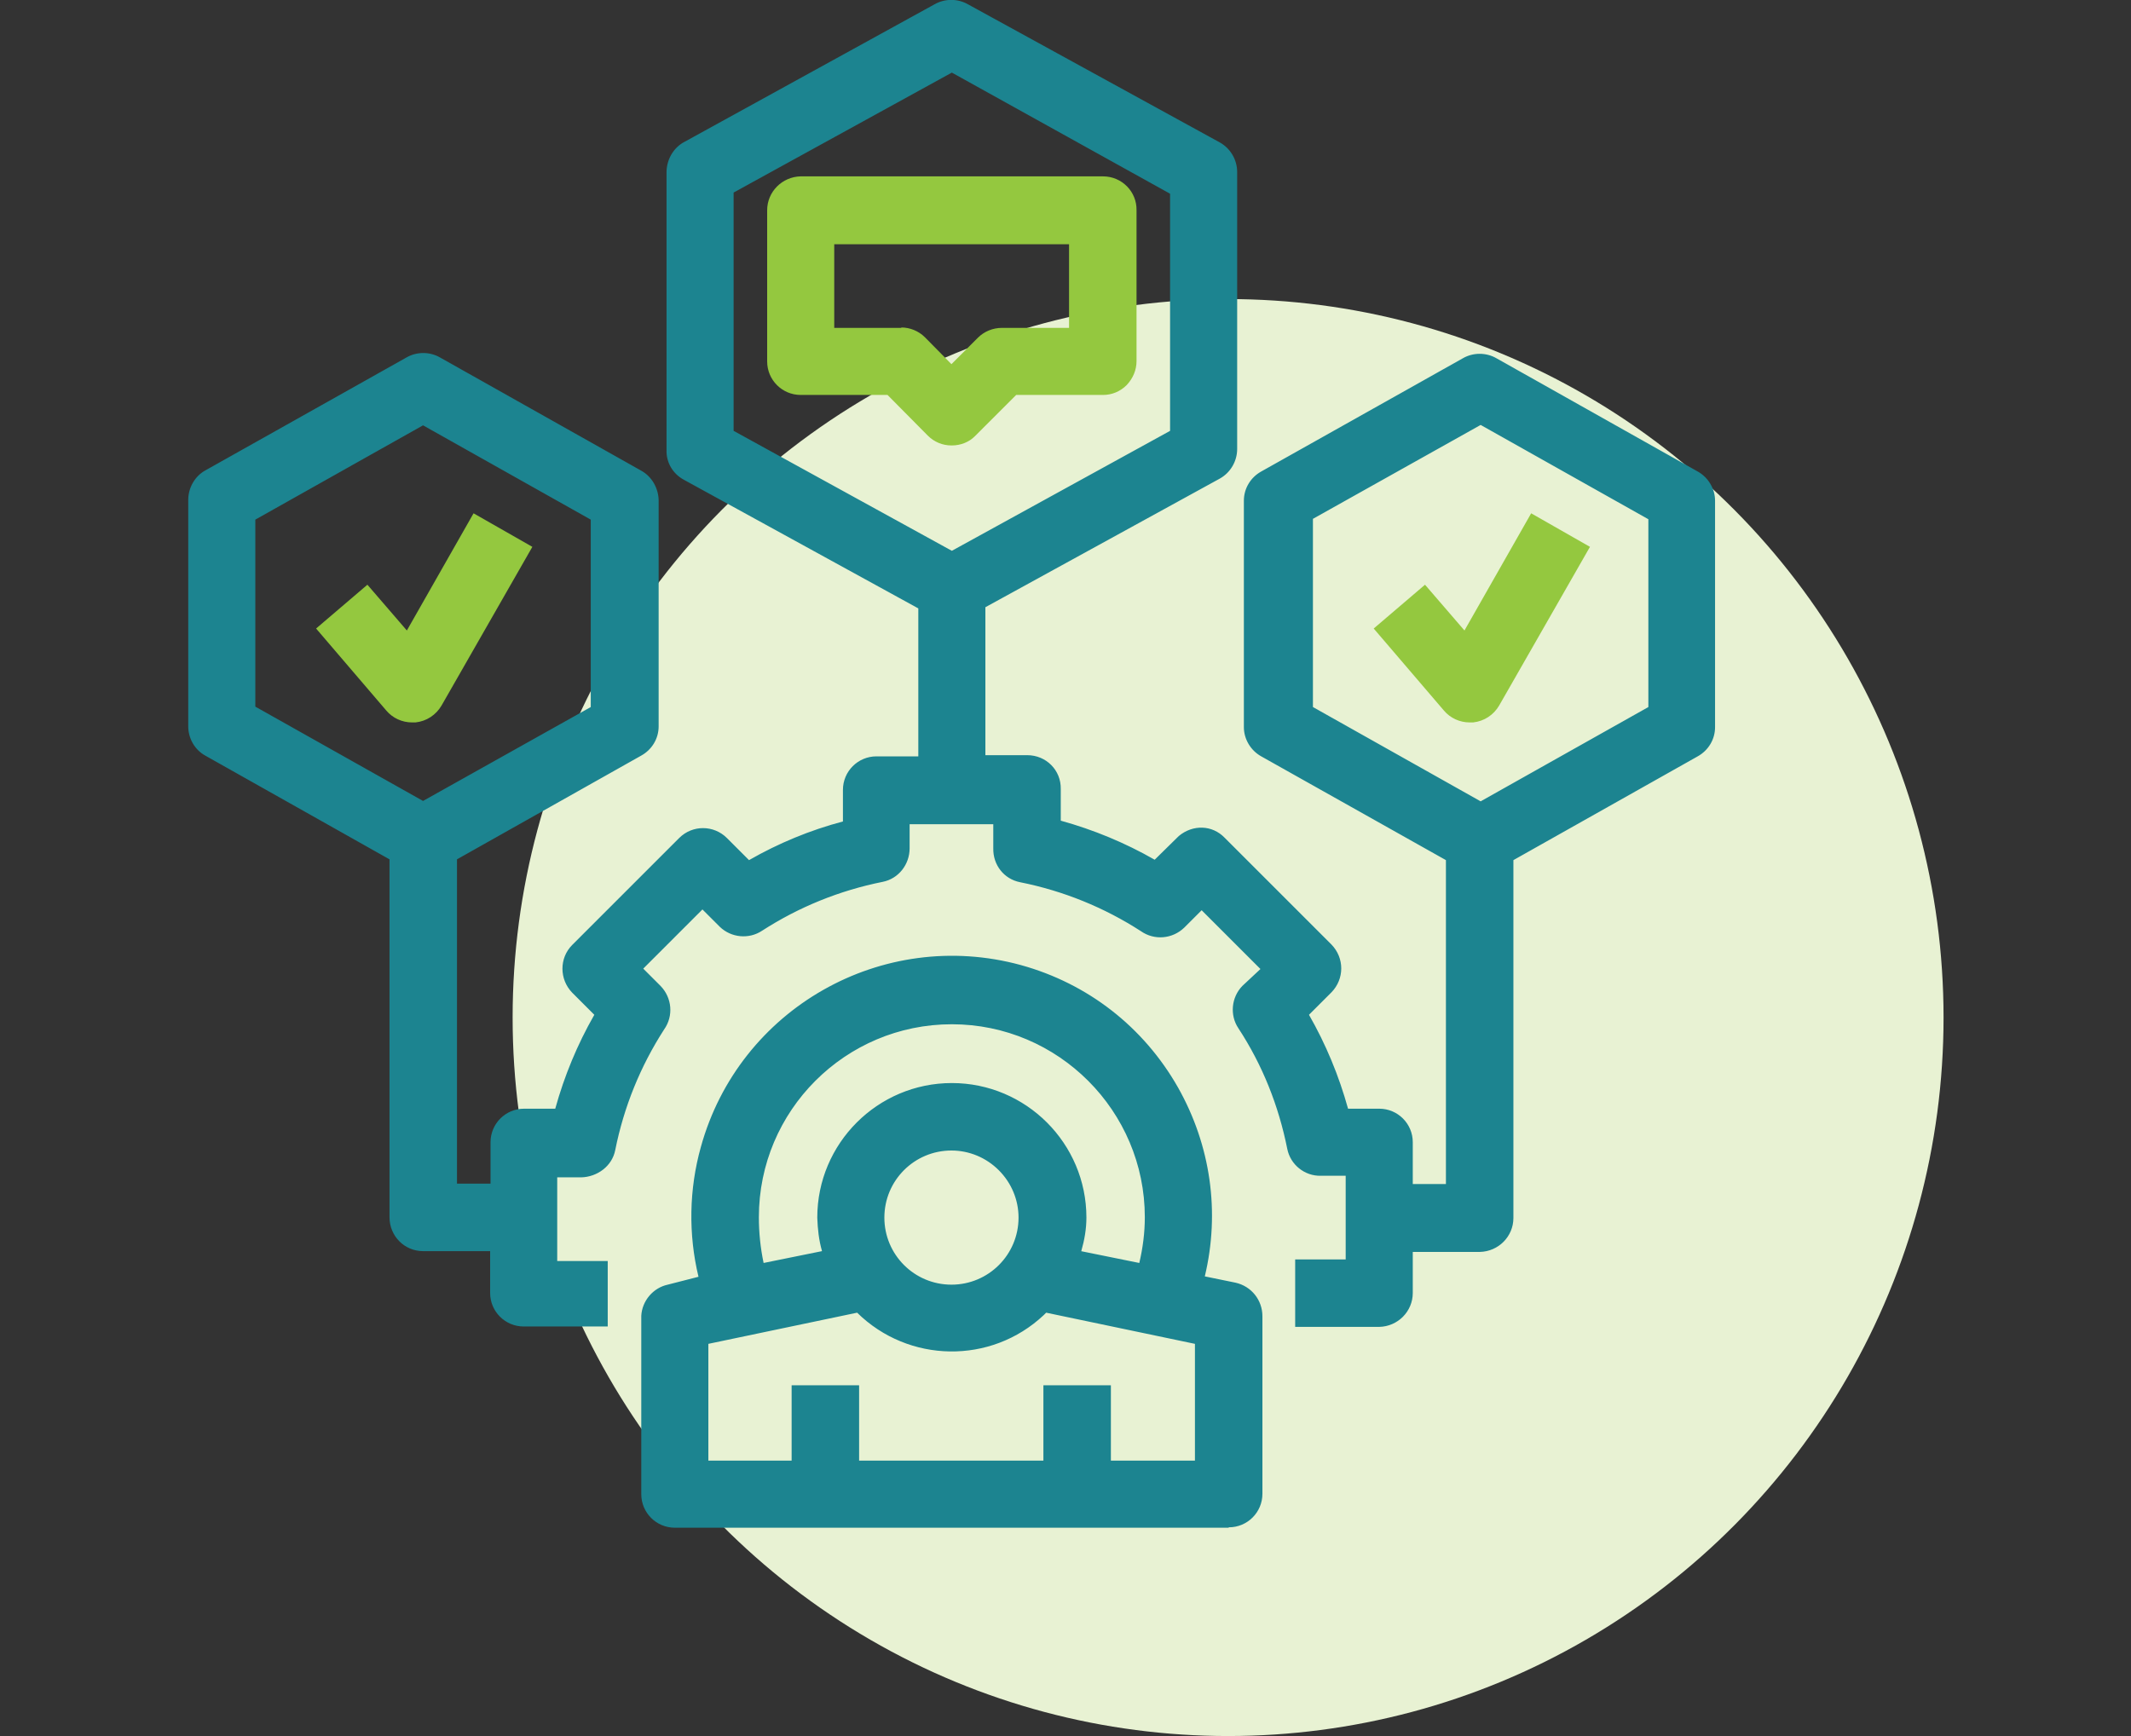 <?xml version="1.0" encoding="UTF-8"?> <svg xmlns="http://www.w3.org/2000/svg" id="Layer_1" viewBox="0 0 54 44"><rect x="0" y="0" width="54" height="44" fill="#333333" stroke="none"/><defs><style>.ftcls-1{fill:#1c8490;}.ftcls-2{fill:#94c83f;}.ftcls-3{fill:#e8f2d3;}</style></defs><ellipse id="Ellipse_100-7" class="ftcls-3" cx="31.12" cy="25.79" rx="18.13" ry="18.21"></ellipse><g id="Group_9322"><g id="Path_16270"><path class="ftcls-1" d="M16.46,33.36v4.51c0,.35,.29,.64,.64,.64h14.03c.35,0,.64-.29,.64-.64h0v-4.51c0-.31-.2-.57-.5-.64l-1-.21h0c.94-3.4-1.06-6.91-4.46-7.85-3.4-.94-6.91,1.06-7.85,4.46-.31,1.11-.31,2.28,0,3.39l-1,.25c-.28,.06-.49,.3-.5,.59Zm2.55-2.51c0-2.82,2.29-5.1,5.1-5.1s5.1,2.29,5.1,5.1c0,.48-.07,.95-.2,1.41l-1.91-.4c.12-.32,.19-.67,.2-1.01,0-1.76-1.43-3.19-3.19-3.19s-3.19,1.43-3.19,3.19c0,.35,.06,.69,.18,1.01l-1.91,.4c-.12-.46-.18-.93-.18-1.41m7.02,0c0,1.06-.86,1.91-1.91,1.91-1.06,0-1.91-.86-1.91-1.91,0-1.06,.86-1.91,1.91-1.91,.51,0,.99,.2,1.35,.56,.36,.36,.56,.85,.56,1.35m-8.3,3.02l4.06-.85h0c1.21,1.28,3.23,1.34,4.51,.14,.05-.04,.09-.09,.14-.14l4.06,.85v3.36h-2.56v-1.92h-1.28v1.91h-5.11v-1.91h-1.28v1.91h-2.55v-3.36Z"></path><path class="ftcls-1" d="M31.13,38.72h-14.03c-.47,0-.85-.38-.85-.85v-4.52c.02-.38,.3-.71,.67-.79l.78-.2c-.26-1.08-.24-2.22,.06-3.29,.97-3.51,4.6-5.57,8.11-4.61,1.7,.47,3.11,1.57,3.98,3.1,.83,1.47,1.07,3.16,.68,4.79l.78,.16c.4,.09,.68,.44,.68,.85v4.5c0,.47-.38,.85-.85,.85Zm-14.46-5.36v4.5c0,.23,.19,.42,.42,.42h14.03c.23,0,.42-.19,.42-.42v-4.51c0-.21-.14-.38-.33-.43l-1.23-.26,.06-.22c.44-1.59,.23-3.25-.58-4.68s-2.13-2.46-3.72-2.9c-3.28-.91-6.68,1.03-7.58,4.3-.29,1.07-.29,2.2,0,3.28l.06,.21-1.21,.31c-.19,.04-.33,.2-.34,.39Zm14.04,4.09h-2.99v-1.92h-.84v1.91h-5.54v-1.91h-.84v1.91h-2.99v-3.75s4.35-.91,4.35-.91l.08,.09c1.12,1.19,3.01,1.25,4.2,.13,.04-.04,.09-.08,.13-.13l.08-.09,4.35,.91v3.75Zm-2.56-.43h2.13v-2.96l-3.77-.79s-.04,.04-.06,.06c-1.34,1.26-3.43,1.22-4.73-.06l-3.77,.79v2.96s2.11,0,2.11,0v-1.91h1.71v1.91h4.67v-1.91h1.71v1.92Zm-4.04-4.03c-1.18,0-2.13-.96-2.13-2.13s.96-2.13,2.13-2.13c.56,0,1.11,.23,1.51,.62,.4,.4,.62,.95,.62,1.51,0,1.18-.96,2.13-2.13,2.13Zm0-3.83c-.94,0-1.7,.76-1.7,1.7s.76,1.7,1.7,1.7,1.7-.76,1.7-1.7h0c0-.45-.18-.88-.5-1.2-.32-.32-.75-.5-1.2-.5Zm-5.08,3.36l-.05-.2c-.13-.48-.19-.97-.19-1.47,0-2.93,2.39-5.32,5.32-5.32s5.32,2.39,5.32,5.32c0,.5-.07,.99-.2,1.47l-.06,.19-2.36-.49,.09-.24c.11-.31,.17-.62,.18-.94,0-1.63-1.33-2.97-2.97-2.97s-2.97,1.33-2.97,2.97c0,.32,.06,.64,.17,.94l.08,.23-2.36,.49Zm8.36-.81l1.48,.3c.09-.38,.14-.77,.14-1.16,0-2.69-2.19-4.89-4.89-4.89s-4.89,2.19-4.89,4.89h0c0,.39,.04,.78,.12,1.16l1.48-.3c-.08-.28-.11-.56-.12-.85,0-1.88,1.53-3.41,3.41-3.41s3.41,1.53,3.41,3.41c0,.29-.05,.57-.13,.85Z"></path></g><g id="Path_16271"><path class="ftcls-1" d="M42.93,12.11l-5.1-2.87c-.2-.11-.44-.11-.64,0l-5.11,2.87c-.2,.11-.32,.32-.33,.55v5.74c0,.23,.12,.44,.33,.55l4.79,2.69v8.56h-1.28v-1.27c0-.35-.29-.64-.64-.64h-.95c-.24-.92-.61-1.81-1.1-2.63l.68-.68c.25-.25,.25-.65,0-.91l-2.71-2.71c-.25-.25-.65-.25-.9,0,0,0,0,0,0,0l-.68,.68c-.82-.49-1.7-.86-2.63-1.09v-.96c0-.35-.28-.64-.63-.64,0,0,0,0,0,0h-1.28v-4.09l6.05-3.32c.21-.11,.33-.33,.33-.56V4.37c0-.23-.13-.45-.33-.56L24.42,.3c-.2-.11-.44-.11-.64,0l-6.38,3.51c-.2,.12-.31,.33-.31,.56v7.02c0,.23,.13,.45,.33,.56l6.05,3.32v4.09h-1.28c-.35,0-.64,.29-.64,.64v.96c-.93,.23-1.81,.6-2.63,1.09l-.68-.68c-.25-.25-.65-.25-.9,0,0,0,0,0,0,0l-2.71,2.71c-.25,.25-.25,.65,0,.91l.68,.68c-.49,.82-.85,1.71-1.09,2.63h-.95c-.35,0-.64,.29-.64,.64v1.27h-1.28v-8.56l4.78-2.69c.2-.11,.32-.32,.33-.55v-5.74c0-.23-.12-.44-.33-.55l-5.11-2.87c-.2-.11-.44-.11-.64,0l-5.1,2.87c-.2,.12-.32,.33-.31,.55v5.74c0,.23,.12,.44,.33,.55l4.78,2.69v9.2c0,.35,.29,.64,.64,.64h1.91v1.28c0,.35,.29,.64,.64,.64h1.91v-1.28h-1.28v-2.55h.83c.31,0,.58-.21,.64-.51,.22-1.12,.65-2.18,1.28-3.14,.18-.25,.15-.6-.06-.82l-.59-.59,1.81-1.81,.59,.59c.21,.21,.55,.24,.8,.08,.96-.62,2.02-1.05,3.14-1.28,.3-.06,.52-.33,.51-.64v-.82h2.55v.83c0,.31,.21,.58,.51,.64,1.12,.22,2.18,.65,3.14,1.28,.25,.18,.6,.15,.82-.06l.59-.59,1.81,1.81-.61,.57c-.21,.22-.24,.55-.08,.8,.62,.96,1.05,2.02,1.28,3.14,.06,.3,.33,.52,.64,.51h.84v2.55h-1.28v1.28h1.91c.35,0,.64-.29,.64-.64v-1.26h1.91c.35,0,.64-.29,.64-.64v-9.2l4.78-2.69c.2-.11,.33-.32,.33-.55v-5.74c0-.23-.13-.44-.33-.56ZM18.37,4.75l5.74-3.16,5.74,3.19v6.27l-5.74,3.16-5.74-3.16V4.75ZM6.25,13.05l4.47-2.51,4.47,2.51v5l-4.47,2.51-4.47-2.51v-4.99Zm35.73,5l-4.47,2.51-4.47-2.51v-5.01l4.47-2.51,4.47,2.51v5.01Z"></path><path class="ftcls-1" d="M15.4,33.62h-2.13c-.47,0-.85-.38-.85-.85v-1.06h-1.7c-.47,0-.85-.38-.85-.86v-9.07l-4.67-2.63c-.27-.15-.43-.44-.43-.74v-5.74c0-.3,.16-.59,.42-.74l5.11-2.87c.26-.15,.59-.15,.85,0l5.1,2.87c.27,.15,.43,.44,.44,.74v5.74c0,.31-.17,.59-.44,.74l-4.67,2.63v8.22h.85v-1.05c0-.47,.38-.85,.85-.85h.79c.23-.83,.56-1.63,.99-2.38l-.56-.56c-.33-.34-.33-.88,0-1.21l2.71-2.71c.34-.34,.88-.33,1.21,0l.56,.56c.75-.43,1.55-.76,2.38-.98v-.8c0-.47,.38-.85,.85-.85h1.06v-3.75l-5.94-3.26c-.28-.15-.45-.44-.44-.75V4.37c0-.3,.15-.59,.41-.75L23.68,.11c.26-.15,.59-.15,.85,0l6.38,3.5c.27,.15,.44,.44,.44,.75v7.02c0,.31-.17,.6-.44,.75l-5.94,3.26v3.75h1.06c.48,0,.86,.38,.85,.86v.8c.83,.23,1.63,.56,2.38,.99l.61-.6c.36-.3,.85-.28,1.16,.04l2.71,2.71c.33,.34,.33,.87,0,1.21l-.57,.57c.43,.75,.76,1.55,.99,2.38h.79c.47,0,.85,.38,.85,.85v1.06h.84v-8.21l-4.68-2.63c-.27-.15-.44-.44-.44-.74v-5.74c0-.31,.17-.59,.44-.74l5.11-2.87c.26-.15,.59-.15,.85,0l5.1,2.87c.27,.15,.44,.44,.44,.74v5.74c0,.31-.17,.59-.44,.74l-4.67,2.63v9.07c0,.47-.38,.85-.85,.86h-1.7v1.04c0,.47-.38,.85-.85,.86h-2.13v-1.71h1.28v-2.12h-.63c-.41,.01-.77-.28-.85-.68-.22-1.1-.63-2.13-1.24-3.06-.22-.33-.18-.78,.1-1.07l.46-.43-1.49-1.49-.44,.44c-.3,.29-.76,.33-1.1,.09-.93-.6-1.96-1.02-3.06-1.24-.41-.08-.69-.44-.68-.86v-.61h-2.12v.61c0,.41-.28,.77-.68,.85-1.1,.22-2.13,.64-3.06,1.24-.33,.22-.78,.18-1.07-.1l-.44-.44-1.5,1.5,.44,.44c.29,.3,.33,.76,.09,1.1-.6,.93-1.02,1.96-1.24,3.06-.08,.41-.46,.68-.86,.69h-.61v2.12h1.28v1.71ZM10.71,9.37c-.07,0-.14,.02-.21,.06l-5.11,2.87c-.13,.07-.2,.21-.2,.36v5.75c0,.15,.08,.29,.21,.37l4.89,2.75v9.33c0,.23,.19,.42,.42,.42h2.13v1.49c0,.23,.19,.42,.42,.42h1.7v-.84h-1.28v-2.99h1.04c.2,0,.39-.14,.43-.34,.23-1.15,.67-2.23,1.31-3.21,.12-.17,.11-.4-.04-.55l-.74-.74,2.11-2.11,.75,.75c.14,.14,.36,.16,.52,.05,.98-.64,2.07-1.08,3.22-1.31,.2-.04,.34-.22,.34-.42v-1.04h2.99v1.05c0,.21,.14,.38,.34,.43,1.15,.23,2.23,.67,3.21,1.31,.17,.12,.4,.1,.55-.04l.75-.74,2.12,2.12-.78,.73c-.13,.13-.15,.36-.04,.52,.64,.98,1.08,2.07,1.31,3.22,.04,.2,.23,.33,.42,.34h1.06v2.99h-1.28v.84h1.7c.23,0,.42-.19,.42-.42v-1.47h2.13c.23,0,.42-.19,.42-.42v-9.33l4.89-2.75c.13-.07,.22-.22,.22-.37v-5.74c0-.15-.08-.29-.22-.37l-5.1-2.87c-.13-.07-.29-.08-.42,0l-5.11,2.87c-.13,.07-.21,.21-.22,.37v5.74c0,.15,.08,.29,.22,.37l4.9,2.75v8.9h-1.71v-1.49c0-.23-.19-.42-.42-.42h-1.12l-.04-.16c-.23-.9-.6-1.77-1.07-2.57l-.09-.15,.8-.8c.16-.16,.16-.43,0-.6l-2.71-2.7c-.16-.17-.43-.17-.6,0l-.8,.81-.14-.09c-.8-.48-1.67-.84-2.57-1.07l-.16-.04v-1.13c0-.11-.04-.22-.12-.3-.08-.08-.18-.12-.3-.12h-1.49v-4.44l6.16-3.39c.14-.07,.22-.22,.22-.37V4.37c0-.15-.08-.3-.22-.37L24.32,.49c-.14-.08-.3-.08-.42,0l-6.38,3.51c-.12,.07-.2,.22-.19,.37v7.03c0,.16,.08,.3,.22,.37l6.16,3.39v4.44h-1.49c-.23,0-.42,.19-.42,.42v1.13l-.16,.04c-.91,.23-1.77,.59-2.58,1.07l-.14,.09-.8-.8c-.16-.17-.43-.17-.6,0l-2.71,2.71c-.16,.16-.16,.43,0,.6l.8,.8-.09,.14c-.48,.8-.84,1.67-1.07,2.57l-.04,.16h-1.12c-.23,0-.42,.19-.42,.42v1.49h-1.71v-8.9l4.89-2.75c.13-.07,.22-.21,.22-.37v-5.74c0-.15-.08-.29-.22-.37l-5.1-2.87c-.07-.04-.14-.06-.21-.06Zm26.81,11.43l-4.68-2.63v-5.27l4.68-2.63,4.68,2.63v5.26s-4.68,2.63-4.68,2.63Zm-4.25-2.88l4.25,2.39,4.25-2.39v-4.76s-4.25-2.39-4.25-2.39l-4.25,2.38v4.76Zm-22.55,2.88l-4.68-2.64v-5.25l4.68-2.64,4.68,2.64v5.26l-4.68,2.63Zm-4.25-2.89l4.25,2.39,4.25-2.38v-4.75l-4.25-2.39-4.25,2.39v4.74Zm17.65-3.46l-5.96-3.28V4.62l5.96-3.28,5.96,3.31v6.52l-5.96,3.28Zm-5.53-3.53l5.53,3.04,5.53-3.04V4.91l-5.53-3.07-5.53,3.04v6.04Z"></path></g><g id="Path_16272"><path class="ftcls-2" d="M24.57,10.89l1.08-1.09h2.29c.35,0,.64-.28,.64-.63,0,0,0,0,0,0v-3.82c0-.35-.28-.64-.63-.64,0,0,0,0,0,0h-7.66c-.35,0-.64,.29-.64,.64v3.83c0,.35,.28,.64,.64,.64,0,0,0,0,0,0h2.29l1.09,1.09c.25,.25,.65,.25,.9,0,0,0,0,0,0,0h0Zm-1.28-2.19h0c-.12-.12-.28-.19-.45-.18h-1.91v-2.55h6.38v2.55h-1.91c-.17,0-.33,.07-.45,.18l-.82,.83-.82-.83Z"></path><path class="ftcls-2" d="M24.11,11.29h0c-.23,0-.44-.09-.6-.25l-1.02-1.03h-2.2c-.47,0-.85-.38-.85-.85v-3.83c0-.47,.38-.85,.85-.86h7.66c.48,0,.86,.39,.85,.86v3.82c0,.23-.09,.44-.25,.61-.16,.16-.37,.25-.6,.25h-2.2l-1.05,1.05c-.14,.14-.35,.23-.58,.23Zm-3.83-6.38c-.23,0-.42,.19-.42,.42v3.83c0,.23,.19,.42,.42,.42h2.38l1.15,1.15c.08,.08,.19,.12,.3,.13h0c.1,0,.2-.04,.27-.1l.03-.03,1.15-1.15h2.38c.11,0,.22-.04,.3-.12,.08-.08,.12-.18,.12-.3v-3.83c0-.23-.19-.42-.42-.42h-7.66Zm3.83,4.93l-.98-.98c-.08-.08-.19-.12-.3-.12h-2.13v-2.99h6.81v2.99h-2.13c-.11,0-.22,.04-.3,.12l-.98,.98Zm-1.27-1.54c.22,0,.44,.09,.6,.25h0s.67,.68,.67,.68l.67-.67c.16-.16,.38-.25,.61-.25h1.7v-2.12h-5.95v2.12h1.7Z"></path></g><g id="Path_16273"><path class="ftcls-2" d="M10.99,17.77l2.19-3.83-1.11-.64-1.73,3.04-1.05-1.23-.97,.83,1.64,1.91c.12,.14,.3,.22,.49,.22h.06c.21-.02,.39-.14,.49-.32Z"></path><path class="ftcls-2" d="M10.44,18.31c-.25,0-.49-.11-.65-.3l-1.78-2.08,1.3-1.11,1,1.16,1.69-2.97,1.49,.85-2.3,4.02c-.14,.24-.38,.4-.66,.43h-.09Zm-1.82-2.33l1.5,1.75c.08,.09,.2,.15,.32,.15h.06c.11-.01,.23-.09,.3-.21l2.08-3.64-.73-.42-1.78,3.12-1.11-1.29-.64,.55Z"></path></g><g id="Path_16274"><path class="ftcls-2" d="M36.08,15.12l-.97,.83,1.64,1.91c.12,.14,.3,.22,.49,.22h.06c.21-.02,.39-.14,.49-.32l2.19-3.83-1.11-.64-1.73,3.04-1.06-1.23Z"></path><path class="ftcls-2" d="M37.24,18.31c-.25,0-.49-.11-.65-.3l-1.78-2.08,1.3-1.11,1,1.16,1.69-2.97,1.49,.85-2.3,4.02c-.14,.24-.38,.4-.66,.43h-.09Zm-1.82-2.33l1.5,1.75c.08,.09,.2,.15,.32,.15h.06c.11-.01,.24-.09,.3-.21l2.08-3.64-.73-.42-1.78,3.12-1.12-1.29-.64,.55Z"></path></g></g></svg> 